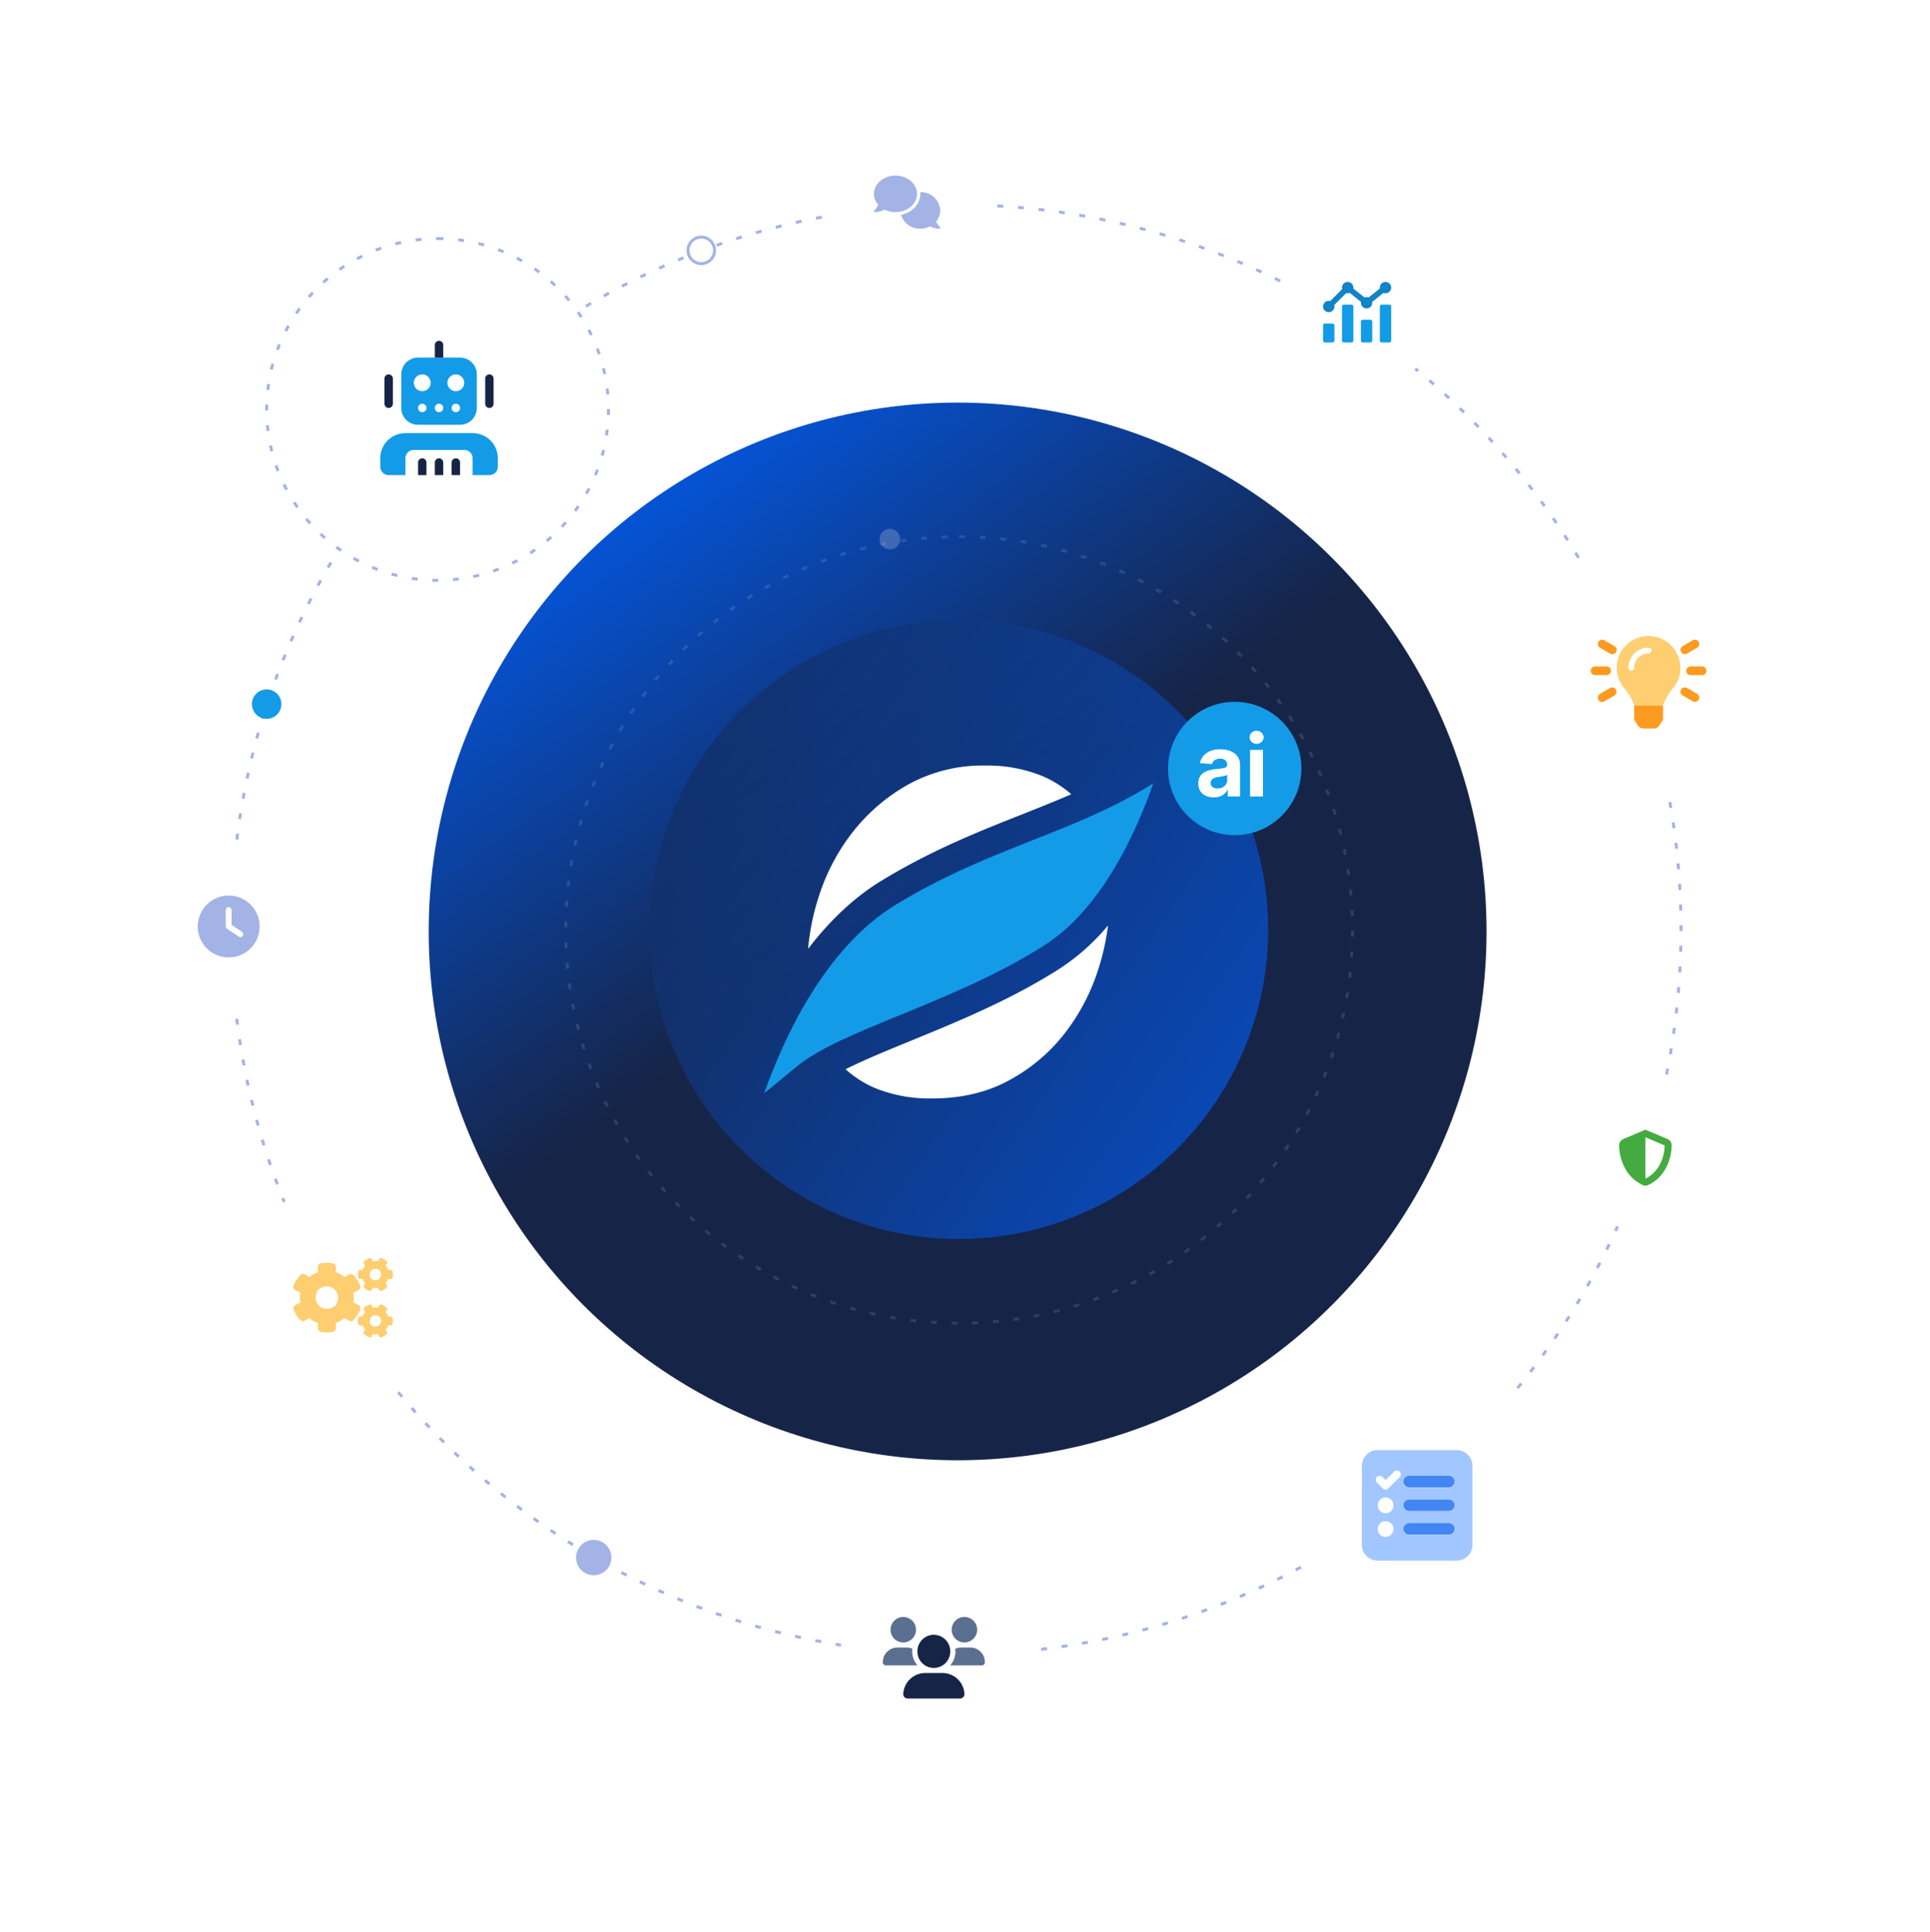 <svg xmlns="http://www.w3.org/2000/svg" xmlns:xlink="http://www.w3.org/1999/xlink" width="654.998" height="655.792" viewBox="0 0 654.998 655.792"><defs><linearGradient id="linear-gradient" x1="0.388" y1="0.52" x2="0.047" y2="0.043" gradientUnits="objectBoundingBox"><stop offset="0" stop-color="#162447"></stop><stop offset="1" stop-color="#0061ff"></stop></linearGradient><linearGradient id="linear-gradient-2" x1="0.062" y1="-0.057" x2="1.127" y2="0.668" xlink:href="#linear-gradient"></linearGradient><filter id="Path_23693" x="229.998" y="0" width="157" height="156.996" filterUnits="userSpaceOnUse"><feGaussianBlur stdDeviation="17.5"></feGaussianBlur></filter><filter id="Path_23693-2" x="0" y="247.019" width="156.997" height="156.958" filterUnits="userSpaceOnUse"><feGaussianBlur stdDeviation="17.5"></feGaussianBlur></filter><filter id="Path_23693-3" x="481.632" y="325.407" width="155.731" height="155.693" filterUnits="userSpaceOnUse"><feGaussianBlur stdDeviation="17.5"></feGaussianBlur></filter><filter id="Ellipse_9428" x="52.894" y="52.374" width="192.207" height="192.207" filterUnits="userSpaceOnUse"><feGaussianBlur stdDeviation="17.5"></feGaussianBlur></filter><filter id="Path_23693-4" x="463.998" y="143.999" width="191" height="191" filterUnits="userSpaceOnUse"><feGaussianBlur stdDeviation="17.5"></feGaussianBlur></filter><filter id="Path_23693-5" x="25.998" y="360.1" width="179.685" height="179.629" filterUnits="userSpaceOnUse"><feGaussianBlur stdDeviation="17.5"></feGaussianBlur></filter><filter id="Path_23693-6" x="380.213" y="35.477" width="160.483" height="160.522" filterUnits="userSpaceOnUse"><feGaussianBlur stdDeviation="17.5"></feGaussianBlur></filter><filter id="Path_23693-7" x="232.781" y="487.206" width="168.586" height="168.586" filterUnits="userSpaceOnUse"><feGaussianBlur stdDeviation="17.5"></feGaussianBlur></filter><filter id="Path_23693-8" x="384.536" y="421.211" width="196.924" height="196.924" filterUnits="userSpaceOnUse"><feGaussianBlur stdDeviation="17.5"></feGaussianBlur></filter></defs><g id="pronto-ai-policy" transform="translate(-29.502 -2721.501)"><rect id="image-area" width="580" height="580" transform="translate(67 2753.16)" fill="rgba(255,255,255,0)"></rect><g id="bg" transform="translate(59 59)"><path id="Ellipse_9451" data-name="Ellipse 9451" d="M246-.5c.666,0,1.342,0,2.008.008l-.008,1C247.337.5,246.664.5,246,.5Zm-3.856.03.015,1c-.661.01-1.332.023-1.992.038l-.023-1C240.807-.447,241.48-.46,242.144-.47ZM253.015-.4c.666.019,1.34.04,2.005.064l-.036,1c-.662-.024-1.334-.045-2-.064Zm-17.881.137.043,1c-.661.029-1.332.06-1.992.094l-.051-1C233.8-.2,234.471-.236,235.135-.265Zm24.89.157c.664.037,1.337.078,2,.12l-.064,1c-.661-.042-1.331-.083-1.993-.12Zm-31.89.245.071,1c-.661.047-1.331.1-1.992.151l-.079-1C226.8.236,227.47.185,228.134.138Zm38.888.246c.662.056,1.334.115,2,.177l-.092,1c-.659-.061-1.328-.12-1.987-.176ZM221.146.737l.1,1c-.66.066-1.329.136-1.988.207L219.15.945C219.812.874,220.483.8,221.146.737ZM274,1.073c.66.075,1.329.153,1.988.233l-.12.993c-.657-.08-1.323-.158-1.98-.232Zm-59.826.462.128.992c-.657.085-1.323.173-1.979.263l-.136-.991C212.847,1.709,213.516,1.621,214.176,1.535Zm66.782.424c.658.093,1.325.191,1.982.29l-.149.989c-.654-.1-1.318-.2-1.974-.288Zm-73.726.571.156.988c-.654.1-1.317.211-1.97.319l-.164-.986C205.91,2.743,206.575,2.635,207.232,2.531Zm80.655.513c.656.112,1.32.229,1.975.346l-.177.984c-.652-.117-1.314-.233-1.967-.345Zm-87.566.68.184.983c-.65.122-1.309.248-1.959.375l-.192-.981C199.005,3.974,199.667,3.847,200.32,3.724Zm94.462.6c.652.131,1.314.266,1.965.4l-.2.979c-.649-.136-1.307-.271-1.957-.4Zm-101.337.788.212.977c-.647.14-1.3.285-1.947.431l-.22-.975C192.138,5.4,192.8,5.256,193.446,5.115Zm108.194.691c.648.15,1.3.3,1.951.459l-.233.973c-.644-.154-1.3-.308-1.943-.457Zm-115.026.9.24.971c-.643.159-1.295.323-1.937.487l-.248-.969C185.315,7.025,185.969,6.861,186.615,6.7Zm121.837.78c.643.168,1.295.341,1.936.514l-.261.965c-.639-.172-1.288-.345-1.928-.512Zm-128.622,1,.268.964c-.638.178-1.285.36-1.922.543l-.276-.961C178.54,8.844,179.189,8.661,179.83,8.482Zm135.382.867c.638.186,1.284.378,1.92.569l-.288.958c-.634-.191-1.277-.381-1.912-.567ZM173.1,10.458l.3.955c-.633.2-1.273.4-1.9.6l-.3-.953C171.82,10.856,172.464,10.654,173.1,10.458Zm148.817.953c.633.2,1.273.415,1.9.624l-.315.949c-.628-.209-1.267-.418-1.9-.622ZM166.428,12.626l.323.946c-.627.214-1.261.433-1.886.651l-.33-.944C165.162,13.06,165.8,12.84,166.428,12.626Zm162.129,1.039c.627.223,1.262.451,1.887.679l-.343.94c-.623-.227-1.255-.455-1.879-.677ZM159.822,14.984l.35.937c-.62.231-1.248.469-1.866.705l-.357-.934C158.569,15.454,159.2,15.216,159.822,14.984Zm175.311,1.125c.62.241,1.248.487,1.866.733l-.369.929c-.616-.245-1.241-.49-1.858-.73ZM153.287,17.53l.376.926c-.614.249-1.235.5-1.847.759l-.384-.923C152.047,18.036,152.671,17.78,153.287,17.53Zm188.348,1.209c.613.258,1.233.522,1.843.786l-.4.918c-.608-.262-1.226-.525-1.836-.782ZM146.827,20.262l.4.915c-.606.267-1.22.54-1.824.812l-.41-.912C145.6,20.8,146.219,20.53,146.827,20.262ZM348.06,21.555c.6.275,1.217.557,1.819.838l-.422.907c-.6-.279-1.21-.56-1.812-.834ZM140.448,23.179l.429.9c-.6.284-1.2.574-1.8.863l-.436-.9C139.239,23.755,139.847,23.464,140.448,23.179ZM354.4,24.553c.6.293,1.2.592,1.8.89l-.448.894c-.592-.3-1.194-.595-1.789-.886ZM134.154,26.276l.454.891c-.59.3-1.186.608-1.774.914l-.462-.887C132.963,26.887,133.562,26.578,134.154,26.276Zm226.5,1.455c.589.31,1.184.626,1.77.941l-.473.881c-.584-.313-1.177-.629-1.763-.937Zm-232.7,1.821.48.878c-.581.317-1.169.642-1.747.964l-.487-.874C126.779,30.2,127.369,29.87,127.952,29.552Zm238.861,1.534c.579.326,1.166.66,1.742.991l-.5.867c-.574-.33-1.158-.662-1.735-.987ZM121.846,33l.5.863c-.572.334-1.151.675-1.72,1.014l-.511-.859C120.691,33.681,121.272,33.338,121.846,33Zm251.028,1.613c.57.343,1.146.693,1.713,1.04l-.522.853c-.565-.346-1.139-.694-1.706-1.036ZM115.841,36.626l.529.849c-.562.35-1.131.708-1.69,1.062l-.536-.844C114.705,37.337,115.276,36.978,115.841,36.626Zm262.992,1.69c.56.359,1.126.725,1.682,1.088l-.546.837c-.555-.362-1.118-.726-1.676-1.084Zm-268.892,2.1.553.833c-.552.366-1.11.739-1.659,1.11l-.559-.829C108.826,41.162,109.386,40.787,109.941,40.42Zm274.743,1.764c.549.375,1.105.757,1.652,1.136l-.57.822c-.544-.378-1.1-.758-1.645-1.131ZM104.151,44.379l.576.817c-.541.381-1.088.77-1.626,1.156l-.583-.813C103.058,45.152,103.607,44.762,104.151,44.379Zm286.272,1.838c.539.39,1.083.788,1.619,1.182l-.593.805c-.533-.393-1.076-.789-1.612-1.177ZM98.476,48.5l.6.8c-.53.4-1.066.8-1.593,1.2l-.605-.8C97.405,49.3,97.943,48.9,98.476,48.5Zm297.569,1.911c.527.405,1.06.818,1.584,1.227l-.616.788c-.522-.408-1.053-.819-1.578-1.222ZM92.92,52.781l.622.783c-.519.412-1.043.831-1.559,1.247l-.628-.778C91.872,53.616,92.4,53.194,92.92,52.781Zm308.626,1.981c.516.42,1.037.848,1.549,1.272l-.638.77c-.51-.422-1.029-.848-1.542-1.266ZM87.487,57.218l.643.766c-.507.426-1.019.86-1.523,1.29l-.65-.76C86.464,58.082,86.978,57.646,87.487,57.218Zm319.434,2.05c.5.434,1.012.877,1.512,1.315l-.659.752c-.5-.437-1-.877-1.506-1.31ZM82.182,61.807l.665.747c-.495.44-.994.889-1.486,1.333l-.671-.742C81.184,62.7,81.685,62.249,82.182,61.807Zm329.985,2.117c.491.448.987.905,1.474,1.357l-.68.733c-.485-.451-.979-.905-1.469-1.352ZM77.009,66.543l.686.728c-.482.454-.969.917-1.447,1.374l-.692-.722C76.036,67.464,76.525,67,77.009,66.543Zm340.27,2.183c.478.462.961.933,1.435,1.4l-.7.713c-.472-.464-.953-.933-1.43-1.393Zm-345.307,2.7.706.708c-.469.468-.943.944-1.408,1.415l-.712-.7C71.026,72.372,71.5,71.894,71.972,71.424Zm350.281,2.247c.465.475.934.959,1.4,1.438l-.721.693c-.459-.477-.927-.959-1.39-1.433ZM67.075,76.446l.726.688c-.456.481-.916.97-1.367,1.454l-.731-.682C66.156,77.42,66.618,76.929,67.075,76.446Zm360.01,2.309c.451.488.907.986,1.354,1.477l-.74.673c-.446-.49-.9-.985-1.349-1.471ZM62.323,81.6l.745.667c-.442.493-.888,1-1.326,1.492l-.75-.661C61.431,82.6,61.879,82.1,62.323,81.6Zm369.45,2.369c.437.5.879,1.011,1.312,1.515l-.759.651c-.431-.5-.871-1.01-1.306-1.509ZM57.717,86.895l.763.646c-.428.506-.859,1.02-1.283,1.529l-.769-.64C56.854,87.919,57.288,87.4,57.717,86.895ZM436.31,89.322c.423.513.85,1.035,1.268,1.552l-.777.63c-.417-.514-.842-1.034-1.263-1.545ZM53.264,92.313l.781.624c-.413.517-.83,1.044-1.239,1.565l-.786-.618C52.43,93.362,52.849,92.833,53.264,92.313ZM440.694,94.8c.408.525.82,1.059,1.224,1.587l-.794.608c-.4-.526-.812-1.058-1.219-1.581ZM48.965,97.856l.8.6c-.4.529-.8,1.067-1.194,1.6l-.8-.6C48.162,98.927,48.565,98.387,48.965,97.856Zm395.955,2.538c.393.536.79,1.082,1.179,1.621l-.811.585c-.387-.537-.782-1.081-1.174-1.615ZM44.826,103.518l.816.579c-.383.54-.77,1.089-1.148,1.632l-.82-.572C44.053,104.612,44.441,104.06,44.826,103.518Zm404.162,2.591c.378.547.759,1.1,1.132,1.654l-.827.561c-.372-.548-.751-1.1-1.127-1.647ZM40.849,109.3l.832.555c-.368.551-.739,1.111-1.1,1.665l-.836-.548C40.107,110.411,40.48,109.849,40.849,109.3Zm412.042,2.642c.362.558.727,1.124,1.084,1.685l-.843.538c-.356-.558-.719-1.123-1.08-1.678ZM37.037,115.184l.847.531c-.352.561-.707,1.132-1.054,1.7l-.851-.525C36.328,116.32,36.684,115.747,37.037,115.184Zm419.589,2.69c.346.568.695,1.145,1.036,1.715l-.858.514c-.34-.568-.687-1.143-1.032-1.708Zm-423.232,3.3.862.507c-.336.571-.674,1.151-1,1.724l-.866-.5C32.718,122.333,33.057,121.751,33.394,121.178Zm426.8,2.735c.33.577.662,1.164.987,1.744l-.872.489c-.324-.578-.655-1.162-.983-1.737Zm-430.267,3.36.876.482c-.319.58-.641,1.169-.955,1.752l-.88-.475C29.281,128.448,29.6,127.856,29.924,127.273Zm433.659,2.78c.313.587.629,1.183.937,1.772l-.886.464c-.307-.587-.621-1.181-.933-1.765ZM26.629,133.465l.889.457c-.3.589-.607,1.188-.905,1.779l-.893-.45C26.019,134.657,26.325,134.056,26.629,133.465Zm440.17,2.823c.3.6.594,1.2.886,1.8l-.9.438c-.29-.6-.587-1.2-.882-1.79ZM23.512,139.748l.9.432c-.286.6-.573,1.2-.854,1.8l-.906-.424C22.936,140.958,23.225,140.348,23.512,139.748Zm446.323,2.862c.279.6.56,1.216.834,1.822l-.911.413c-.273-.6-.552-1.213-.83-1.814ZM20.575,146.118l.914.406c-.269.605-.539,1.221-.8,1.828l-.917-.4C20.035,147.344,20.306,146.726,20.575,146.118Zm452.113,2.9c.262.611.525,1.232.782,1.845l-.922.386c-.256-.611-.518-1.229-.778-1.838ZM17.822,152.57l.925.379c-.251.612-.5,1.234-.749,1.849l-.928-.372C17.317,153.81,17.57,153.185,17.822,152.57ZM475.358,155.5c.244.619.49,1.247.729,1.868l-.933.36c-.238-.618-.482-1.244-.726-1.86ZM15.255,159.1l.936.353c-.233.619-.468,1.249-.7,1.87l-.939-.345C14.786,160.351,15.021,159.719,15.255,159.1Zm462.585,2.966c.227.625.454,1.261.675,1.888l-.943.333c-.221-.625-.447-1.257-.672-1.88ZM12.877,165.7l.946.326c-.216.626-.432,1.262-.642,1.89l-.948-.318C12.443,166.962,12.66,166.324,12.877,165.7Zm467.257,3c.208.631.417,1.272.62,1.9l-.952.306c-.2-.63-.41-1.269-.617-1.9ZM10.688,172.359l.954.3c-.2.632-.4,1.275-.588,1.909l-.957-.29C10.291,173.639,10.49,172.994,10.688,172.359Zm471.548,3.026c.19.637.38,1.283.565,1.921l-.96.278c-.184-.636-.373-1.28-.563-1.914Zm-473.545,3.7.963.271c-.179.638-.359,1.285-.533,1.924l-.965-.263C8.331,180.374,8.511,179.724,8.691,179.083Zm475.454,3.05c.172.642.343,1.294.51,1.938l-.968.251c-.166-.641-.337-1.29-.508-1.93ZM6.888,185.863l.97.243c-.161.642-.321,1.293-.477,1.937l-.972-.235C6.565,187.162,6.726,186.508,6.888,185.863Zm478.973,3.071c.153.647.306,1.3.454,1.953l-.975.223c-.148-.646-.3-1.3-.453-1.945ZM5.28,192.69l.977.215c-.142.646-.284,1.3-.422,1.949l-.978-.207C4.995,194,5.137,193.339,5.28,192.69Zm482.1,3.091c.135.652.269,1.314.4,1.966l-.981.195c-.129-.65-.263-1.309-.4-1.958ZM3.868,199.559l.982.187c-.124.65-.247,1.311-.366,1.962l-.984-.179C3.62,200.875,3.744,200.212,3.868,199.559ZM488.7,202.671c.116.655.231,1.319.342,1.975l-.986.167c-.11-.653-.225-1.315-.34-1.967Zm-486.051,3.8.987.159c-.105.654-.21,1.318-.31,1.973l-.988-.151C2.443,207.79,2.547,207.124,2.653,206.467ZM489.83,209.6c.1.657.193,1.323.285,1.981l-.99.138c-.091-.655-.187-1.319-.284-1.973ZM1.636,213.407l.991.131c-.087.657-.172,1.324-.254,1.982l-.992-.123C1.463,214.737,1.549,214.067,1.636,213.407Zm489.123,3.139c.079.66.156,1.329.229,1.989l-.994.11c-.073-.658-.15-1.324-.228-1.981ZM.816,220.374l.995.1c-.068.659-.134,1.327-.2,1.987l-1-.095C.681,221.706.748,221.035.816,220.374Zm490.673,3.147c.06.662.118,1.334.172,2l-1,.082c-.054-.66-.112-1.329-.172-1.988ZM.194,227.362l1,.074c-.049.659-.1,1.328-.141,1.988l-1-.066C.1,228.7.145,228.024.194,227.362Zm491.827,3.152c.041.664.08,1.338.116,2l-1,.054c-.036-.662-.075-1.333-.116-1.994ZM-.23,234.362l1,.046c-.031.661-.059,1.331-.085,1.992l-1-.038C-.289,235.7-.261,235.025-.23,234.362Zm492.587,3.158c.022.665.043,1.34.06,2.006l-1,.026c-.017-.663-.037-1.335-.059-2ZM-.457,241.371l1,.018c-.012.662-.022,1.333-.029,1.995l-1-.01C-.479,242.709-.47,242.035-.457,241.371ZM492.5,244.533c0,.487,0,.98,0,1.467q0,.271,0,.542l-1,0q0-.27,0-.539c0-.485,0-.977,0-1.461ZM.511,248.382c.006.662.015,1.333.027,2l-1,.017c-.012-.664-.021-1.338-.027-2Zm490.928,3.147,1,.022c-.015.665-.032,1.34-.052,2l-1-.03C491.407,252.864,491.424,252.192,491.439,251.529ZM.675,255.366c.025.661.053,1.332.083,1.992l-1,.045c-.03-.663-.058-1.336-.083-2Zm490.511,3.143,1,.05c-.033.665-.07,1.339-.109,2l-1-.058C491.117,259.844,491.154,259.172,491.187,258.51ZM1.035,262.342c.043.66.09,1.329.139,1.988l-1,.074c-.049-.662-.1-1.333-.139-2Zm489.7,3.141,1,.078c-.052.663-.108,1.336-.165,2l-1-.086C490.631,266.813,490.686,266.143,490.738,265.483ZM1.592,269.3c.062.659.128,1.328.2,1.986l-.995.1c-.068-.661-.134-1.332-.2-1.994Zm488.5,3.135.994.106c-.071.661-.145,1.331-.221,1.992l-.993-.115C489.948,273.765,490.022,273.1,490.093,272.44ZM2.345,276.248c.081.658.166,1.325.252,1.983l-.991.13c-.087-.66-.172-1.33-.253-1.991Zm486.906,3.127.991.135c-.089.658-.183,1.326-.278,1.983l-.99-.143C489.068,280.695,489.161,280.03,489.251,279.374ZM3.3,283.17c.1.655.2,1.319.308,1.974l-.987.158c-.105-.657-.209-1.324-.309-1.982Zm484.916,3.112.987.163c-.108.655-.221,1.319-.334,1.974l-.985-.171C487.992,287.6,488.1,286.934,488.211,286.282ZM4.443,290.061c.118.652.241,1.312.364,1.963l-.983.186c-.124-.653-.247-1.316-.365-1.971Zm482.533,3.095.982.191c-.127.653-.258,1.314-.391,1.966l-.98-.2C486.718,294.465,486.849,293.806,486.976,293.156ZM5.787,296.917c.137.648.278,1.3.42,1.95l-.977.214c-.142-.649-.284-1.308-.421-1.958Zm479.757,3.075.976.219c-.146.649-.3,1.307-.447,1.956l-.974-.227C485.249,301.294,485.4,300.639,485.544,299.992ZM7.326,303.73c.155.643.315,1.295.475,1.936l-.97.242c-.161-.644-.321-1.3-.477-1.945Zm476.59,3.057.969.247c-.164.645-.333,1.3-.5,1.941l-.967-.255C483.584,308.079,483.753,307.429,483.916,306.787ZM9.06,310.5c.174.639.352,1.287.531,1.924l-.963.27c-.18-.64-.359-1.29-.533-1.932ZM482.1,313.531l.962.275c-.183.639-.37,1.287-.558,1.924l-.959-.282C481.726,314.813,481.913,314.168,482.1,313.531ZM10.987,317.21c.192.634.389,1.277.586,1.909l-.955.3c-.2-.635-.4-1.28-.589-1.917Zm469.095,3.01.953.3c-.2.633-.407,1.275-.613,1.907l-.951-.31C479.676,321.49,479.881,320.851,480.081,320.22ZM13.106,323.867c.21.628.425,1.264.641,1.891l-.946.325c-.216-.629-.432-1.268-.643-1.9Zm464.771,2.981.944.329c-.219.628-.443,1.263-.667,1.889l-.941-.337C477.435,328.106,477.659,327.473,477.877,326.848ZM15.415,330.461c.228.622.461,1.251.694,1.871l-.936.352c-.234-.622-.468-1.254-.7-1.878Zm460.068,2.949.934.356c-.237.622-.48,1.251-.722,1.871l-.931-.364C475.005,334.656,475.247,334.029,475.483,333.41ZM17.912,336.985c.245.615.5,1.237.747,1.849l-.926.378c-.251-.615-.5-1.24-.75-1.857ZM472.9,339.9l.924.383c-.255.614-.515,1.236-.775,1.849l-.921-.39C472.388,341.133,472.648,340.513,472.9,339.9ZM20.594,343.434c.263.608.532,1.223.8,1.829l-.914.4c-.269-.608-.539-1.226-.8-1.836Zm449.541,2.883.913.409c-.272.607-.55,1.221-.827,1.825l-.909-.417C469.588,347.532,469.865,346.921,470.136,346.317ZM23.461,349.8c.28.6.567,1.208.853,1.806l-.9.431c-.287-.6-.575-1.21-.856-1.813Zm443.727,2.846.9.435c-.289.6-.585,1.2-.879,1.8l-.9-.442C466.605,353.849,466.9,353.245,467.187,352.65ZM26.508,356.09c.3.592.6,1.191.9,1.78l-.89.456c-.3-.592-.609-1.193-.907-1.787Zm437.551,2.8.888.46c-.306.59-.619,1.187-.93,1.775l-.884-.468C463.443,360.078,463.755,359.483,464.06,358.9ZM29.734,362.287c.314.583.635,1.173.954,1.753l-.876.482c-.32-.583-.642-1.175-.958-1.76Zm431.021,2.762.874.486c-.323.581-.653,1.17-.981,1.749l-.87-.493C460.1,366.214,460.433,365.628,460.755,365.049Zm-427.62,3.339c.331.574.668,1.154,1,1.725l-.862.506c-.337-.573-.675-1.156-1.007-1.732Zm424.141,2.719.86.51c-.339.572-.686,1.15-1.03,1.719l-.856-.517C456.592,372.253,456.937,371.677,457.275,371.107ZM36.708,374.391c.347.564.7,1.135,1.052,1.7l-.848.531c-.353-.564-.708-1.137-1.057-1.7Zm416.917,2.673.845.535c-.355.562-.718,1.13-1.078,1.689l-.841-.541C452.91,378.189,453.271,377.623,453.625,377.064ZM40.451,380.289c.363.554.733,1.115,1.1,1.666l-.832.555c-.369-.553-.74-1.116-1.1-1.673Zm409.357,2.624.83.558c-.371.551-.75,1.109-1.125,1.658l-.825-.565C449.06,384.018,449.438,383.463,449.807,382.913ZM44.36,386.079c.378.544.764,1.093,1.147,1.634l-.816.578c-.384-.543-.772-1.095-1.151-1.64Zm401.465,2.573.813.582c-.387.541-.781,1.088-1.172,1.625l-.809-.588C445.047,389.736,445.44,389.191,445.825,388.652Zm-397.394,3.1c.393.533.795,1.071,1.193,1.6l-.8.6c-.4-.531-.8-1.072-1.2-1.607Zm393.25,2.521.8.6c-.4.53-.812,1.065-1.218,1.592l-.792-.611C440.872,395.337,441.281,394.8,441.681,394.276ZM52.662,397.314c.408.521.825,1.048,1.238,1.566l-.782.623c-.414-.52-.832-1.049-1.242-1.572Zm384.717,2.467.779.627c-.417.518-.842,1.042-1.263,1.556l-.774-.633C436.541,400.818,436.964,400.3,437.379,399.781Zm-380.331,2.97c.423.51.854,1.024,1.282,1.531l-.764.645c-.429-.508-.862-1.025-1.287-1.537Zm375.875,2.41.761.649c-.431.506-.871,1.017-1.306,1.52l-.756-.655C432.056,406.174,432.494,405.665,432.924,405.161Zm-371.336,2.9c.437.5.883,1,1.324,1.493l-.745.666c-.443-.5-.891-1-1.33-1.5Zm366.73,2.352.742.67c-.445.494-.9.992-1.349,1.482l-.737-.676C427.422,411.4,427.874,410.9,428.317,410.413ZM66.275,413.241c.451.485.911.974,1.366,1.455l-.726.687c-.457-.483-.918-.975-1.371-1.461Zm357.29,2.292.723.691c-.459.481-.927.967-1.39,1.444l-.718-.7C422.641,416.5,423.107,416.011,423.565,415.532ZM71.106,418.286c.465.472.938.948,1.406,1.416l-.707.708c-.47-.47-.946-.948-1.412-1.422Zm347.563,2.23.7.711c-.473.468-.954.94-1.43,1.4l-.7-.716C417.719,421.452,418.2,420.981,418.669,420.516Zm-342.59,2.677c.478.458.964.921,1.446,1.376l-.686.727c-.483-.456-.972-.921-1.452-1.381Zm337.555,2.166.683.73c-.486.454-.98.913-1.469,1.363l-.677-.736C412.658,426.267,413.151,425.811,413.634,425.358Zm-332.446,2.6c.491.445.99.894,1.484,1.334l-.665.746c-.5-.443-1-.893-1.49-1.34Zm327.276,2.1.662.749c-.5.44-1.006.885-1.507,1.321l-.656-.755C407.463,430.938,407.968,430.5,408.465,430.057ZM86.43,432.574c.5.431,1.015.865,1.522,1.292l-.644.765c-.509-.428-1.023-.865-1.528-1.3Zm316.734,2.033.641.768c-.511.426-1.03.856-1.544,1.277l-.634-.773C402.138,435.46,402.656,435.031,403.164,434.607ZM91.8,437.042c.515.416,1.039.836,1.558,1.248l-.622.783c-.521-.414-1.047-.836-1.564-1.254Zm305.936,1.964.619.786c-.522.411-1.054.826-1.579,1.233l-.612-.791C396.687,439.829,397.217,439.415,397.737,439.006ZM97.3,441.355c.527.4,1.062.806,1.592,1.2l-.6.8c-.532-.4-1.07-.805-1.6-1.209Zm294.892,1.893.6.8c-.534.4-1.077.8-1.614,1.188l-.59-.808C391.115,444.042,391.656,443.643,392.188,443.249Zm-289.277,2.263c.538.386,1.085.776,1.625,1.158l-.577.817c-.543-.383-1.092-.775-1.632-1.163Zm283.61,1.821.573.82c-.545.381-1.1.765-1.647,1.142l-.566-.824C385.425,448.095,385.977,447.712,386.52,447.333Zm-277.879,2.174c.549.371,1.106.745,1.658,1.111l-.553.833c-.554-.368-1.114-.743-1.664-1.116Zm272.1,1.748.55.836c-.556.365-1.12.734-1.679,1.095l-.543-.84C379.623,451.985,380.186,451.618,380.739,451.254Zm-266.257,2.083c.559.355,1.127.713,1.689,1.064l-.53.848c-.564-.352-1.135-.712-1.7-1.068Zm260.366,1.673.526.851c-.566.349-1.14.7-1.709,1.046l-.519-.855C373.712,455.708,374.285,455.358,374.848,455.01ZM120.43,457c.569.339,1.147.681,1.719,1.016l-.505.863c-.574-.336-1.155-.679-1.726-1.02Zm248.424,1.6.5.865c-.575.333-1.16.669-1.738,1l-.494-.869C367.7,459.262,368.281,458.928,368.854,458.6Zm-242.373,1.9c.578.323,1.166.648,1.746.966l-.48.877c-.583-.319-1.173-.646-1.753-.97Zm236.279,1.518.476.879c-.585.317-1.179.636-1.766.948l-.469-.883C361.586,462.643,362.178,462.326,362.76,462.011Zm-230.132,1.8c.587.306,1.183.614,1.773.915l-.455.89c-.592-.3-1.191-.612-1.78-.919Zm223.943,1.438.451.892c-.594.3-1.2.6-1.793.9l-.444-.9C355.379,465.849,355.979,465.549,356.571,465.25Zm-217.7,1.7c.6.289,1.2.58,1.8.865l-.43.9c-.6-.286-1.208-.578-1.806-.868Zm211.425,1.358.425.905c-.6.283-1.213.567-1.817.845l-.418-.909C349.083,468.876,349.692,468.593,350.291,468.311Zm-205.1,1.6c.6.272,1.217.546,1.823.813l-.4.915c-.609-.268-1.225-.543-1.831-.817Zm198.734,1.277.4.917c-.609.265-1.228.532-1.84.792l-.392-.92C342.7,471.721,343.32,471.456,343.927,471.192ZM151.6,472.7c.612.255,1.233.511,1.846.761l-.377.926c-.616-.251-1.24-.508-1.854-.764Zm185.882,1.193.373.928c-.617.248-1.243.5-1.862.74l-.365-.931C336.245,474.383,336.869,474.135,337.484,473.888Zm-179.4,1.4c.618.237,1.246.475,1.866.707l-.35.937c-.622-.233-1.253-.472-1.873-.71ZM330.966,476.4l.346.938c-.624.23-1.258.461-1.884.686l-.338-.941C329.713,476.859,330.344,476.629,330.966,476.4Zm-166.321,1.3c.625.219,1.259.439,1.885.653l-.324.946c-.629-.215-1.266-.436-1.893-.656Zm159.733,1.024.319.948c-.631.212-1.271.425-1.9.632l-.311-.95C323.112,479.146,323.75,478.935,324.378,478.723Zm-153.11,1.2c.631.2,1.271.4,1.9.6l-.3.955c-.635-.2-1.278-.4-1.912-.6Zm146.458.939.292.957c-.636.194-1.282.388-1.919.577l-.284-.959C316.449,481.243,317.092,481.05,317.725,480.857Zm-139.774,1.09c.637.183,1.283.367,1.921.545l-.269.963c-.641-.179-1.29-.363-1.929-.547Zm133.063.852.264.964c-.641.176-1.291.351-1.933.521l-.256-.967C309.729,483.148,310.376,482.974,311.014,482.8Zm-126.323.984c.642.165,1.294.33,1.937.489l-.241.971c-.646-.16-1.3-.326-1.945-.491Zm119.561.765.237.972c-.646.157-1.3.314-1.949.466l-.228-.974C302.957,484.86,303.609,484.7,304.253,484.547Zm-112.77.878c.646.146,1.3.292,1.948.433l-.213.977c-.65-.142-1.307-.288-1.956-.435Zm105.961.676.209.978c-.65.139-1.311.277-1.962.41l-.2-.98C296.138,486.377,296.8,486.24,297.443,486.1Zm-99.126.771c.649.128,1.308.255,1.958.377l-.185.983c-.653-.123-1.314-.25-1.966-.379Zm92.274.588.18.984c-.655.12-1.319.239-1.975.354l-.172-.985C289.277,487.7,289.939,487.58,290.591,487.46Zm-85.4.663c.653.109,1.315.217,1.969.321l-.157.988c-.656-.1-1.322-.213-1.977-.323Zm78.514.5.152.988c-.657.1-1.325.2-1.983.3l-.144-.99C282.383,488.824,283.047,488.724,283.7,488.623Zm-71.609.555c.656.091,1.322.18,1.979.265l-.129.992c-.66-.086-1.328-.175-1.987-.266Zm64.689.411.124.992c-.659.082-1.328.163-1.988.241l-.116-.993C275.46,489.752,276.126,489.671,276.782,489.589Zm-57.757.446c.659.072,1.327.142,1.987.209l-.1.995c-.662-.067-1.334-.138-2-.21Zm50.814.322.1,1c-.661.064-1.332.126-1.993.184l-.088-1C268.513,490.483,269.181,490.421,269.839,490.357Zm-43.859.338c.661.053,1.331.1,1.992.153l-.072,1c-.664-.048-1.337-.1-2-.153Zm36.9.233.068,1c-.663.045-1.335.088-2,.128l-.06-1C261.548,491.017,262.218,490.974,262.878,490.929Zm-29.926.23c.661.035,1.331.067,1.993.1l-.044,1c-.664-.029-1.337-.062-2-.1Zm22.952.145.04,1c-.664.026-1.338.05-2,.071l-.032-1C254.571,491.354,255.242,491.33,255.9,491.3Zm-15.969.123c.661.016,1.331.03,1.992.04l-.016,1c-.664-.011-1.337-.024-2-.04Zm8.986.056.012,1c-.665.008-1.34.013-2.006.015l0-1C247.585,491.5,248.258,491.491,248.92,491.483Z" transform="translate(49 2732)" fill="#a3b3e5"></path><circle id="Ellipse_9453" data-name="Ellipse 9453" cx="179.5" cy="179.5" r="179.5" transform="translate(116 2799.16)" fill="url(#linear-gradient)"></circle><path id="Ellipse_9454" data-name="Ellipse 9454" d="M133.5-.5c.667,0,1.343,0,2.01.015l-.015,1C134.833.5,134.162.5,133.5.5Zm-3.918.056.029,1c-.661.019-1.331.043-1.992.072l-.043-1C128.241-.4,128.916-.425,129.582-.444Zm10.942.125c.666.034,1.34.074,2,.118l-.066,1c-.66-.044-1.329-.083-1.99-.118ZM122.567-.06l.08,1c-.659.053-1.326.112-1.984.175l-.1-1C121.23.053,121.9-.007,122.567-.06Zm24.962.286c.663.069,1.334.144,1.995.223l-.118.993c-.656-.078-1.322-.153-1.98-.221ZM115.581.688l.132.991c-.655.088-1.318.181-1.971.279l-.147-.989C114.253.87,114.921.776,115.581.688Zm38.914.448c.658.1,1.324.213,1.979.327l-.17.985c-.651-.112-1.312-.222-1.964-.324ZM108.644,1.8l.184.983c-.65.122-1.307.25-1.955.382l-.2-.98C107.327,2.053,107.99,1.924,108.644,1.8Zm52.76.609c.651.138,1.311.283,1.96.431l-.222.975c-.644-.147-1.3-.29-1.945-.427Zm-59.628.868.236.972c-.643.156-1.293.319-1.933.485l-.251-.968C100.473,3.6,101.129,3.435,101.776,3.278Zm66.46.769c.643.172,1.295.352,1.935.534l-.273.962c-.636-.181-1.282-.359-1.921-.53ZM95,5.115l.287.958c-.634.19-1.274.387-1.905.586l-.3-.954C93.711,5.5,94.357,5.306,95,5.115Zm79.977.927c.634.206,1.275.42,1.905.635l-.324.946c-.626-.214-1.262-.426-1.891-.631ZM88.32,7.307l.337.941c-.622.223-1.252.454-1.871.686L86.435,8C87.059,7.765,87.693,7.532,88.32,7.307ZM181.594,8.39c.622.239,1.25.486,1.868.735l-.373.928c-.613-.247-1.237-.492-1.854-.729ZM81.77,9.85l.386.922c-.609.255-1.226.519-1.831.783l-.4-.916C80.536,10.373,81.156,10.107,81.77,9.85Zm106.312,1.234c.608.271,1.222.551,1.826.832l-.421.907c-.6-.279-1.209-.556-1.813-.826ZM75.364,12.734l.434.9c-.6.287-1.2.583-1.788.879l-.448-.894C74.158,13.321,74.764,13.023,75.364,12.734ZM194.42,14.117c.593.3,1.192.615,1.78.927l-.469.883c-.584-.31-1.179-.619-1.767-.92Zm-125.3,1.834.481.877c-.58.318-1.165.645-1.74.972l-.494-.869C67.945,16.6,68.535,16.272,69.119,15.951Zm131.47,1.527c.576.334,1.158.677,1.729,1.02l-.514.858c-.567-.34-1.145-.681-1.717-1.012ZM63.051,19.492l.526.85c-.562.348-1.129.705-1.686,1.062l-.539-.842C61.913,20.2,62.485,19.843,63.051,19.492Zm143.522,1.667c.558.364,1.121.737,1.674,1.109l-.559.829c-.549-.369-1.107-.74-1.661-1.1Zm-149.4,2.187.57.821c-.543.377-1.091.763-1.628,1.148l-.582-.813C56.078,24.115,56.629,23.726,57.177,23.346Zm155.18,1.8c.538.392,1.081.794,1.613,1.195l-.6.8c-.528-.4-1.067-.8-1.6-1.186ZM51.512,27.5l.612.791c-.523.4-1.049.819-1.566,1.232l-.624-.781C50.455,28.327,50.986,27.909,51.512,27.5Zm166.411,1.932c.517.42,1.038.85,1.549,1.277l-.642.767c-.507-.424-1.024-.851-1.537-1.268ZM46.072,31.947l.653.758c-.5.432-1.005.873-1.5,1.312l-.664-.748C45.059,32.827,45.568,32.382,46.072,31.947ZM223.259,34c.494.446.992.9,1.48,1.356l-.681.732c-.484-.45-.978-.9-1.469-1.346ZM40.871,36.67l.691.723c-.478.457-.959.924-1.429,1.388l-.7-.712C39.906,37.6,40.39,37.131,40.871,36.67ZM228.35,38.845c.47.471.944.953,1.407,1.431l-.718.7c-.46-.475-.93-.953-1.4-1.421ZM35.924,41.658l.728.686c-.453.481-.909.973-1.355,1.461l-.738-.675C35.008,42.638,35.467,42.143,35.924,41.658Zm197.257,2.287c.445.5.893,1,1.331,1.5l-.754.657c-.435-.5-.879-1-1.321-1.492ZM31.243,46.9l.763.647c-.428.5-.857,1.019-1.277,1.529l-.772-.635C30.379,47.923,30.812,47.4,31.243,46.9Zm206.5,2.394c.419.518.84,1.046,1.251,1.57l-.787.617c-.408-.52-.826-1.045-1.242-1.559Zm-210.9,3.081.8.606c-.4.526-.8,1.062-1.2,1.594l-.8-.594C26.032,53.442,26.437,52.9,26.841,52.372Zm215.173,2.494c.391.539.784,1.089,1.167,1.633l-.818.575c-.38-.541-.77-1.086-1.158-1.621ZM22.731,58.07l.826.564c-.373.546-.746,1.1-1.111,1.654l-.834-.551C21.979,59.181,22.356,58.62,22.731,58.07Zm223.26,2.588c.363.559.726,1.128,1.08,1.692l-.847.532c-.351-.56-.712-1.125-1.072-1.679ZM18.925,63.975l.854.52c-.344.565-.688,1.14-1.023,1.71l-.862-.507C18.232,65.124,18.579,64.544,18.925,63.975Zm230.735,2.675c.333.577.666,1.165.99,1.747l-.874.487c-.322-.578-.652-1.161-.983-1.734ZM15.433,70.071l.881.474c-.313.582-.627,1.175-.931,1.762l-.888-.461C14.8,71.255,15.117,70.658,15.433,70.071Zm237.575,2.754c.3.594.6,1.2.9,1.8l-.9.44c-.291-.594-.59-1.194-.89-1.783ZM12.267,76.343l.9.427c-.282.6-.564,1.206-.837,1.808l-.911-.413C11.7,77.558,11.982,76.945,12.267,76.343Zm243.761,2.826c.27.609.54,1.228.8,1.841l-.92.392c-.259-.608-.527-1.223-.795-1.827ZM9.435,82.773l.925.379c-.25.612-.5,1.234-.741,1.849l-.931-.365C8.931,84.016,9.182,83.389,9.435,82.773Zm249.274,2.89c.238.622.474,1.254.7,1.88l-.939.343c-.227-.621-.461-1.248-.7-1.866ZM6.946,89.343l.944.329c-.218.624-.434,1.259-.642,1.886L6.3,91.243C6.509,90.611,6.727,89.972,6.946,89.343Zm254.1,2.947c.2.634.407,1.278.6,1.915l-.956.293c-.194-.632-.395-1.272-.6-1.9ZM4.808,96.035l.96.279c-.185.635-.367,1.281-.542,1.918l-.964-.265C4.438,97.325,4.622,96.675,4.808,96.035Zm258.217,3c.171.644.339,1.3.5,1.945l-.97.242c-.16-.642-.327-1.291-.5-1.931Zm-260,3.8.974.228c-.151.644-.3,1.3-.44,1.944l-.977-.213C2.725,104.138,2.874,103.479,3.026,102.831Zm261.621,3.035c.137.652.27,1.314.4,1.968l-.982.19c-.126-.649-.259-1.307-.394-1.954ZM1.605,109.711l.984.176c-.117.65-.23,1.311-.337,1.963l-.987-.162C1.374,111.032,1.488,110.367,1.605,109.711Zm264.3,3.066c.1.658.2,1.326.293,1.986l-.99.139c-.092-.655-.189-1.318-.291-1.971ZM.548,116.658l.992.124c-.082.655-.161,1.321-.233,1.978l-.994-.11C.387,117.988.466,117.318.548,116.658ZM266.8,119.746c.068.662.131,1.334.189,2l-1,.087c-.057-.658-.12-1.326-.187-1.983Zm-266.946,3.9,1,.072c-.048.659-.091,1.327-.13,1.987l-1-.058C-.236,124.986-.192,124.313-.143,123.649Zm267.476,3.1c.033.664.061,1.338.085,2l-1,.035c-.023-.66-.051-1.33-.084-1.989Zm-267.8,3.914,1,.021c-.014.661-.023,1.331-.027,1.992l-1-.006C-.493,132.006-.484,131.331-.471,130.666Zm266.97,3.108,1,0c0,.667-.008,1.343-.019,2.009l-1-.017C266.492,135.107,266.5,134.436,266.5,133.774ZM.564,137.663c.02.661.046,1.331.076,1.991l-1,.046c-.03-.665-.056-1.34-.076-2.005Zm265.742,3.082,1,.054c-.036.665-.077,1.34-.122,2l-1-.068C266.23,142.075,266.271,141.406,266.306,140.745ZM.959,144.625c.055.659.115,1.326.179,1.983l-1,.1c-.065-.662-.126-1.334-.18-2ZM265.751,147.7l.994.105c-.07.662-.146,1.333-.227,1.994l-.993-.12C265.606,149.02,265.681,148.354,265.751,147.7ZM1.715,151.557c.089.655.184,1.318.283,1.971l-.989.149c-.1-.658-.2-1.326-.285-1.986Zm263.119,3.052.988.158c-.1.657-.216,1.323-.331,1.979l-.985-.172C264.62,155.923,264.73,155.262,264.834,154.61Zm-262,3.83c.123.65.253,1.307.386,1.955l-.98.2c-.134-.652-.265-1.315-.389-1.969Zm260.721,3.024.978.209c-.139.651-.286,1.311-.435,1.96l-.975-.224C263.272,162.765,263.417,162.11,263.555,161.464ZM4.314,165.253c.157.642.322,1.292.489,1.932l-.968.253c-.168-.645-.334-1.3-.492-1.947Zm257.6,2.988.965.261c-.174.643-.355,1.294-.538,1.935l-.961-.275C261.565,169.526,261.745,168.88,261.917,168.241ZM6.151,171.979c.191.633.39,1.274.59,1.9l-.953.3c-.2-.635-.4-1.28-.595-1.918Zm253.772,2.943.95.311c-.207.633-.423,1.274-.639,1.9l-.946-.326C259.5,176.187,259.717,175.551,259.923,174.922ZM8.341,178.6c.224.622.456,1.251.69,1.869l-.936.353c-.235-.623-.469-1.257-.695-1.883Zm249.237,2.89.933.361c-.24.621-.489,1.249-.739,1.867l-.927-.375C257.093,182.73,257.34,182.106,257.579,181.49ZM10.878,185.1c.257.609.521,1.225.787,1.83l-.916.4c-.268-.61-.535-1.23-.793-1.844Zm244.013,2.829.912.41c-.273.607-.554,1.221-.836,1.825l-.906-.423C254.341,189.136,254.62,188.527,254.891,187.924ZM13.754,191.447c.288.595.585,1.2.883,1.786l-.893.45c-.3-.595-.6-1.2-.889-1.8Zm238.115,2.76.889.457c-.3.592-.618,1.191-.931,1.779l-.882-.47C251.255,195.39,251.566,194.8,251.868,194.208ZM16.959,197.639c.319.579.647,1.164.975,1.738l-.868.5c-.33-.579-.661-1.168-.983-1.751Zm231.56,2.684.864.5c-.335.576-.679,1.157-1.023,1.727l-.857-.516C247.845,201.472,248.187,200.895,248.519,200.324ZM20.486,203.655c.349.561.708,1.128,1.065,1.684l-.841.541c-.36-.56-.721-1.131-1.073-1.7Zm224.368,2.6.837.548c-.365.557-.739,1.12-1.112,1.671l-.828-.56C244.12,207.367,244.492,206.809,244.854,206.256Zm-220.53,3.222c.378.542.765,1.089,1.152,1.626l-.812.584c-.389-.541-.779-1.092-1.16-1.638Zm216.559,2.51.807.591c-.393.537-.8,1.079-1.2,1.611l-.8-.6C240.092,213.059,240.492,212.521,240.883,211.988Zm-212.423,3.1c.406.522.821,1.048,1.235,1.564l-.78.626c-.417-.52-.835-1.05-1.244-1.575ZM236.618,217.5l.775.632c-.421.516-.852,1.036-1.28,1.546l-.765-.644C235.773,218.533,236.2,218.017,236.618,217.5ZM32.883,220.482c.433.5.875,1,1.315,1.5l-.746.665c-.443-.5-.889-1-1.325-1.508Zm199.188,2.31.741.672c-.447.493-.9.991-1.359,1.477l-.731-.683C231.173,223.775,231.627,223.281,232.071,222.792ZM37.582,225.634c.458.477.926.957,1.391,1.427l-.711.7c-.469-.473-.94-.957-1.4-1.437Zm189.673,2.2.7.709c-.472.469-.955.942-1.434,1.4l-.694-.72C226.307,228.77,226.786,228.3,227.255,227.835Zm-184.712,2.7c.482.452.975.907,1.464,1.352l-.673.74c-.493-.448-.989-.907-1.475-1.362Zm179.64,2.084.667.745c-.5.444-1,.891-1.506,1.328l-.656-.755C221.187,233.5,221.69,233.061,222.183,232.62ZM47.752,235.171c.505.426,1.021.855,1.532,1.274l-.634.774c-.515-.422-1.035-.854-1.543-1.284Zm169.116,1.963.627.779c-.519.418-1.048.838-1.573,1.248l-.616-.788C215.828,237.965,216.353,237.549,216.868,237.134ZM53.2,239.529c.527.4,1.064.8,1.6,1.192l-.592.806c-.537-.395-1.078-.8-1.608-1.2Zm158.129,1.836.586.81c-.54.39-1.09.782-1.636,1.164l-.574-.819C210.243,242.141,210.789,241.752,211.325,241.365ZM58.859,243.6c.547.371,1.1.744,1.656,1.107l-.549.836c-.556-.366-1.118-.741-1.669-1.116Zm146.709,1.7.543.84c-.56.361-1.13.724-1.694,1.077l-.53-.848C204.447,246.019,205.013,245.659,205.569,245.3ZM64.728,247.362c.566.342,1.142.685,1.713,1.019l-.5.863c-.575-.336-1.156-.682-1.725-1.027Zm134.886,1.567.5.867c-.578.332-1.166.664-1.749.987l-.485-.875C198.457,249.588,199.041,249.259,199.614,248.929ZM70.786,250.815c.583.312,1.176.624,1.763.928l-.459.888c-.592-.306-1.19-.62-1.777-.935Zm122.692,1.425.452.892c-.594.3-1.2.6-1.8.893l-.438-.9C192.287,252.837,192.888,252.539,193.478,252.241Zm-116.46,1.7c.6.281,1.207.561,1.809.833l-.411.911c-.607-.274-1.22-.557-1.823-.84Zm110.158,1.279.4.915c-.609.269-1.229.537-1.842.8l-.39-.921C185.955,255.758,186.571,255.492,187.175,255.225ZM83.4,256.743c.612.249,1.235.5,1.851.737l-.363.932c-.621-.242-1.248-.491-1.865-.742Zm97.32,1.129.355.935c-.622.237-1.256.472-1.881.7l-.341-.94C179.478,258.34,180.106,258.107,180.724,257.872ZM89.93,259.2c.625.217,1.26.431,1.888.638l-.313.95c-.633-.209-1.273-.425-1.9-.643Zm84.213.976.305.952c-.634.2-1.279.4-1.917.6l-.291-.957C172.874,260.577,173.514,260.377,174.143,260.176Zm-77.567,1.132c.635.183,1.281.364,1.919.538l-.263.965c-.643-.175-1.294-.357-1.934-.542Zm70.874.82.255.967c-.644.17-1.3.337-1.946.5l-.24-.971C166.16,262.462,166.81,262.3,167.45,262.128Zm-64.125.934c.644.149,1.3.3,1.944.436l-.211.977c-.651-.141-1.31-.288-1.959-.439Zm57.337.662.2.979c-.652.135-1.315.268-1.969.393l-.188-.982C159.357,263.99,160.015,263.859,160.662,263.724Zm-50.505.734c.651.115,1.311.227,1.964.332l-.16.987c-.657-.106-1.323-.219-1.979-.335Zm43.642.5.151.988c-.658.1-1.326.2-1.986.289l-.137-.991C152.483,265.157,153.146,265.061,153.8,264.961Zm-36.746.532c.655.081,1.321.158,1.978.229l-.108.994c-.662-.072-1.332-.149-1.992-.231Zm29.827.342.1,1c-.662.066-1.334.128-2,.185l-.085-1C145.556,265.963,146.223,265.9,146.88,265.835Zm-22.887.33c.659.047,1.328.089,1.988.126l-.056,1c-.665-.037-1.339-.08-2-.127Zm15.933.182.048,1c-.664.032-1.339.059-2,.081l-.033-1C138.6,266.406,139.266,266.379,139.926,266.348Zm-8.967.129c.661.012,1.331.02,1.993.023l0,1c-.667,0-1.342-.01-2.008-.023Z" transform="translate(162.5 2844.66)" fill="#fff" opacity="0.12"></path><circle id="Ellipse_9456" data-name="Ellipse 9456" cx="105" cy="105" r="105" transform="translate(190.901 2873.062)" opacity="0.64" fill="url(#linear-gradient-2)"></circle><g id="pronto" transform="translate(229.865 2922.354)"><path id="Path_9564" data-name="Path 9564" d="M232.671,277.268c3.053-2.443,6.663-5.379,10.77-8.824,7.475-6.263,20.366-11.551,35.3-17.669,15.723-6.446,33.529-13.749,49.211-23.825,19.554-12.546,31.2-38.9,36.759-54.879-12.893,8.234-26.473,13.607-40.656,19.22-14.9,5.9-30.311,12-46.722,21.992C253.019,228.11,239.057,259.181,232.671,277.268Z" transform="translate(-232.671 -166.072)" fill="#139be8"></path><g id="Group_4425" data-name="Group 4425" transform="translate(14.89 0)"><path id="Path_247" data-name="Path 247" d="M266.3,207.655c17.118-10.416,32.905-16.665,48.168-22.706,5.537-2.194,10.974-4.362,16.306-6.675a36.32,36.32,0,0,0-10.585-6.48,49.41,49.41,0,0,0-18.651-3.262,52.252,52.252,0,0,0-25.714,6.217,62.975,62.975,0,0,0-18.971,16.023,69.97,69.97,0,0,0-11.713,22.019,79.165,79.165,0,0,0-3.682,17.949C248.281,221.825,256.483,213.65,266.3,207.655Z" transform="translate(-241.454 -168.533)" fill="#fff"></path><path id="Path_248" data-name="Path 248" d="M321.758,215.118c-16.411,10.553-34.655,18.022-50.743,24.625-8.294,3.406-15.892,6.531-22.065,9.609a35.847,35.847,0,0,0,10.652,6.663,49.338,49.338,0,0,0,18.762,3.262q14.9,0,26.205-6.222a59.953,59.953,0,0,0,18.866-16A70.585,70.585,0,0,0,334.86,215.02a81.847,81.847,0,0,0,3.177-14.485A73.005,73.005,0,0,1,321.758,215.118Z" transform="translate(-236.242 -146.28)" fill="#fff"></path></g></g><g id="Group_19434" data-name="Group 19434" transform="translate(366.908 2900.725)"><ellipse id="Ellipse_9505" data-name="Ellipse 9505" cx="22.629" cy="22.629" rx="22.629" ry="22.629" fill="#139be8"></ellipse><path id="Path_32723" data-name="Path 32723" d="M-6.1.3a6.556,6.556,0,0,1-2.7-.528,4.241,4.241,0,0,1-1.869-1.575,4.674,4.674,0,0,1-.684-2.61,4.635,4.635,0,0,1,.48-2.215A3.892,3.892,0,0,1-9.551-8.07a6.461,6.461,0,0,1,1.9-.828,14.038,14.038,0,0,1,2.244-.4q1.374-.136,2.219-.265a3.115,3.115,0,0,0,1.229-.387.863.863,0,0,0,.383-.765v-.058a1.9,1.9,0,0,0-.616-1.516,2.557,2.557,0,0,0-1.732-.536,3.105,3.105,0,0,0-1.886.518A2.408,2.408,0,0,0-6.731-11l-4.062-.33a5.555,5.555,0,0,1,1.214-2.5,5.884,5.884,0,0,1,2.343-1.627,8.973,8.973,0,0,1,3.33-.572,10.138,10.138,0,0,1,2.531.31,6.714,6.714,0,0,1,2.148.956A4.671,4.671,0,0,1,2.263-13.1a5.052,5.052,0,0,1,.547,2.429V0H-1.351V-2.191h-.124a4.483,4.483,0,0,1-1.018,1.3,4.535,4.535,0,0,1-1.534.875A6.281,6.281,0,0,1-6.1.3Zm1.261-3.024A3.629,3.629,0,0,0-3.13-3.114,2.978,2.978,0,0,0-1.969-4.163a2.717,2.717,0,0,0,.42-1.489V-7.332a2.207,2.207,0,0,1-.557.239,8.214,8.214,0,0,1-.8.2q-.44.086-.882.154t-.8.119a5.357,5.357,0,0,0-1.352.359,2.193,2.193,0,0,0-.9.665,1.649,1.649,0,0,0-.32,1.035A1.576,1.576,0,0,0-6.5-3.194,2.8,2.8,0,0,0-4.836-2.727ZM6.216,0V-15.818H10.6V0ZM8.43-17.857a2.373,2.373,0,0,1-1.679-.654,2.073,2.073,0,0,1-.7-1.57,2.063,2.063,0,0,1,.7-1.56A2.361,2.361,0,0,1,8.42-22.3a2.368,2.368,0,0,1,1.684.654,2.069,2.069,0,0,1,.7,1.56,2.08,2.08,0,0,1-.7,1.57A2.355,2.355,0,0,1,8.43-17.857Z" transform="translate(21.629 32.129)" fill="#fff"></path></g></g><g id="icon" transform="translate(270.313 3028.313)"><g id="Group_16975" data-name="Group 16975" transform="translate(41.687 -264.312)"><g transform="matrix(1, 0, 0, 1, -282.5, -42.5)" filter="url(#Path_23693)"><path id="Path_23693-9" data-name="Path 23693" d="M26,0A26,26,0,1,1,0,26,26,26,0,0,1,26,0Z" transform="translate(282.5 42.5)" fill="#fff"></path></g><path id="Path_32726" data-name="Path 32726" d="M3.375-9.562C3.375-12.98.1-15.75-3.937-15.75s-7.312,2.77-7.312,6.188A5.57,5.57,0,0,0-9.785-5.857a9.6,9.6,0,0,1-1.392,2.028.27.27,0,0,0-.051.294.265.265,0,0,0,.247.161A7.3,7.3,0,0,0-7.615-4.22a8.327,8.327,0,0,0,3.677.845C.1-3.375,3.375-6.145,3.375-9.562ZM9.83-.151a5.842,5.842,0,0,0,1.42-3.786A6.488,6.488,0,0,0,4.5-10.125l-.033,0c.015.185.033.371.033.561,0,3.467-2.8,6.37-6.543,7.119A6.634,6.634,0,0,0,4.5,2.25a7.2,7.2,0,0,0,3.264-.773,7.251,7.251,0,0,0,3.215.773.266.266,0,0,0,.247-.162.27.27,0,0,0-.051-.294A9.825,9.825,0,0,1,9.83-.151Z" transform="translate(25.343 32.865)" fill="#a3b3e5"></path></g></g><g id="icon-2" data-name="icon" transform="translate(40.315 3275.332)"><g id="Group_16975-2" data-name="Group 16975" transform="translate(41.687 -264.312)"><g transform="matrix(1, 0, 0, 1, -52.5, -289.52)" filter="url(#Path_23693-2)"><path id="Path_23693-10" data-name="Path 23693" d="M26,0A25.979,25.979,0,1,1,0,25.979,25.989,25.989,0,0,1,26,0Z" transform="translate(52.5 289.52)" fill="#fff"></path></g><path id="Path_32725" data-name="Path 32725" d="M0,2.625a10.5,10.5,0,0,1-10.5-10.5A10.5,10.5,0,0,1,0-18.375a10.5,10.5,0,0,1,10.5,10.5A10.5,10.5,0,0,1,0,2.625Zm-.984-10.5a.881.881,0,0,0,.439.783L3.392-4.467A.9.9,0,0,0,4.721-4.7.95.95,0,0,0,4.483-6.07L.984-8.4v-5.053a.991.991,0,0,0-1.021-.984,1.006,1.006,0,0,0-.984.984Z" transform="translate(25.114 32.833)" fill="#a3b3e5"></path></g></g><g id="icon-3" data-name="icon" transform="translate(505.634 3376.409)"><g id="Group_16975-3" data-name="Group 16975" transform="translate(58 -287)"><g transform="matrix(1, 0, 0, 1, -534.13, -367.91)" filter="url(#Path_23693-3)"><path id="Path_23693-11" data-name="Path 23693" d="M25.366,0A25.347,25.347,0,1,1,0,25.347,25.356,25.356,0,0,1,25.366,0Z" transform="translate(534.13 367.91)" fill="#fff"></path></g><path id="Path_32724" data-name="Path 32724" d="M0-16.625a1.2,1.2,0,0,1,.5.108l6.988,2.964a2.289,2.289,0,0,1,1.421,2.09C8.888-7.748,7.374-1.013.98,2.048a2.293,2.293,0,0,1-1.959,0c-6.4-3.062-7.908-9.8-7.96-13.512a2.379,2.379,0,0,1,1.455-2.09l6.991-2.964A1.179,1.179,0,0,1,0-16.625ZM0-.119C5.088-2.6,6.5-8.086,6.531-11.378L0-14.147Z" transform="translate(24.289 32.27)" fill="#43ab3f"></path></g></g><g id="icon-4" data-name="icon" transform="translate(-4 4.479)"><circle id="dot-circle" cx="58" cy="58" r="58" transform="translate(124 2798)" fill="#fff"></circle><path id="dot-circle_-_Outline" data-name="dot-circle - Outline" d="M58-.5v1l-.464,0-.008-1Zm0,0c.67,0,1.349.011,2.018.034l-.034,1C59.326.511,58.659.5,58,.5Zm-5.507.256.093,1c-.656.061-1.319.135-1.971.218l-.127-.992C51.152-.107,51.827-.182,52.493-.244Zm12.55.164c.665.08,1.337.172,2,.275l-.153.988c-.65-.1-1.311-.192-1.964-.27ZM45.52.834l.212.977c-.643.14-1.292.293-1.93.455L43.557,1.3C44.205,1.132,44.866.976,45.52.834Zm26.466.348c.65.16,1.307.333,1.951.515l-.272.962c-.633-.179-1.278-.349-1.917-.506ZM38.728,2.749l.329.944c-.621.217-1.247.447-1.86.685l-.362-.932C37.459,3.2,38.1,2.969,38.728,2.749Zm40,.528c.626.237,1.256.489,1.874.748l-.387.922c-.607-.254-1.226-.5-1.842-.735Zm-46.505,2.2.441.9c-.59.29-1.184.595-1.764.906l-.472-.882C31.015,6.078,31.618,5.768,32.219,5.473Zm52.94.7c.593.311,1.188.637,1.77.969l-.5.869c-.572-.326-1.157-.646-1.739-.952ZM26.087,8.964l.546.838c-.551.359-1.1.733-1.642,1.112l-.575-.818C24.964,9.71,25.526,9.329,26.087,8.964Zm65.11.861c.551.38,1.1.775,1.64,1.174l-.6.8c-.528-.392-1.071-.781-1.612-1.154ZM20.419,13.166l.643.766c-.5.423-1.008.86-1.5,1.3l-.669-.744C19.394,14.042,19.906,13.6,20.419,13.166Zm76.333,1.009c.5.444,1,.9,1.487,1.362l-.688.726c-.478-.453-.969-.9-1.462-1.339ZM15.3,18.018l.73.684c-.45.48-.9.975-1.33,1.47l-.753-.658C14.382,19.009,14.838,18.506,15.3,18.018Zm86.451,1.142c.445.5.887,1.015,1.314,1.531l-.77.638c-.42-.506-.854-1.013-1.291-1.5ZM10.79,23.447l.806.591c-.389.531-.774,1.075-1.145,1.619l-.826-.563C10,24.542,10.394,23.987,10.79,23.447Zm95.318,1.259c.381.55.759,1.114,1.121,1.677l-.841.541c-.356-.553-.727-1.108-1.1-1.649ZM6.968,29.379l.872.49c-.322.574-.639,1.161-.941,1.745l-.888-.46C6.317,30.56,6.64,29.963,6.968,29.379Zm102.8,1.358c.312.592.619,1.2.91,1.8l-.9.436c-.287-.592-.588-1.187-.895-1.769ZM3.889,35.728l.925.381c-.251.608-.494,1.229-.723,1.846l-.937-.349C3.386,36.979,3.634,36.347,3.889,35.728Zm108.792,1.437c.238.625.469,1.264.686,1.9l-.946.324c-.213-.622-.439-1.249-.674-1.864ZM1.6,42.4l.964.266c-.175.634-.341,1.28-.494,1.92L1.1,44.357C1.255,43.706,1.424,43.049,1.6,42.4Zm113.187,1.5c.161.649.312,1.311.45,1.966l-.978.206c-.136-.644-.285-1.294-.443-1.932ZM.141,49.308l.989.147c-.1.65-.184,1.311-.258,1.965l-.994-.113C-.045,50.642.043,49.969.141,49.308ZM116.066,50.84c.081.664.152,1.338.21,2.005l-1,.087c-.057-.656-.127-1.319-.206-1.971ZM-.477,56.336l1,.028C.508,56.906.5,57.457.5,58q0,.174,0,.348l-1,.006q0-.177,0-.354C-.5,57.447-.492,56.888-.477,56.336ZM116.5,57.882V58c0,.631-.01,1.27-.03,1.9l-1-.032c.02-.619.03-1.247.03-1.868v-.116ZM.741,63.3c.06.656.132,1.319.214,1.971l-.992.125c-.084-.663-.157-1.338-.218-2ZM115.1,64.81l.993.117c-.078.665-.17,1.338-.271,2l-.988-.151C114.934,66.124,115.024,65.463,115.1,64.81ZM1.787,70.154c.138.643.29,1.293.451,1.93l-.97.244C1.1,71.68.95,71.019.809,70.365Zm112.087,1.481.972.236c-.158.65-.33,1.307-.511,1.952l-.963-.27C113.549,72.92,113.718,72.275,113.874,71.635ZM3.655,76.833c.215.622.445,1.248.681,1.862l-.933.36c-.241-.625-.474-1.262-.693-1.894Zm108.174,1.429.936.352c-.236.626-.486,1.257-.744,1.875L111.1,80.1C111.351,79.5,111.6,78.877,111.829,78.262ZM6.319,83.236c.289.591.593,1.185.9,1.766l-.883.47c-.315-.591-.624-1.2-.918-1.8ZM109,84.592l.886.463c-.31.593-.635,1.189-.965,1.772l-.87-.493C108.371,85.76,108.69,85.175,109,84.592ZM9.738,89.27c.358.552.731,1.1,1.108,1.644l-.819.573c-.384-.549-.763-1.111-1.127-1.673Zm95.68,1.263.824.566c-.379.551-.773,1.1-1.171,1.642l-.8-.594C104.658,91.619,105.045,91.076,105.418,90.533ZM13.858,94.85c.422.5.858,1.009,1.3,1.5l-.745.667c-.447-.5-.891-1.012-1.32-1.525ZM101.152,96l.75.661c-.443.5-.9,1-1.359,1.49l-.727-.687C100.268,96.989,100.717,96.5,101.152,96ZM18.617,99.9c.479.451.973.9,1.468,1.333l-.66.752c-.5-.442-1.005-.9-1.493-1.356Zm77.646,1.026.666.746c-.5.446-1.014.889-1.528,1.317l-.64-.769C95.266,101.8,95.772,101.36,96.263,100.922Zm-72.317,3.414c.53.39,1.074.776,1.617,1.148l-.565.825c-.552-.378-1.106-.771-1.645-1.168Zm66.874.885.571.821c-.549.383-1.113.761-1.675,1.124l-.543-.84C89.725,105.968,90.279,105.6,90.819,105.22ZM29.768,108.1c.573.324,1.159.642,1.743.945l-.461.887c-.594-.309-1.19-.632-1.773-.961Zm55.131.73.468.883c-.591.314-1.2.621-1.8.914l-.438-.9C83.723,109.444,84.318,109.142,84.9,108.833ZM36,111.142c.608.252,1.228.5,1.844.727l-.351.937c-.627-.235-1.258-.484-1.877-.74Zm42.584.563.358.934c-.625.24-1.263.472-1.9.69l-.325-.946C77.346,112.169,77.972,111.941,78.586,111.705Zm-36.028,1.7c.634.176,1.279.344,1.919.5l-.234.972c-.651-.157-1.308-.327-1.952-.507Zm29.414.388.242.97c-.649.162-1.31.315-1.965.454l-.208-.978C70.685,114.1,71.334,113.95,71.972,113.791ZM49.34,114.852c.65.1,1.311.186,1.965.262l-.115.993c-.665-.077-1.338-.167-2-.267Zm15.814.207.123.992c-.664.082-1.338.154-2.005.214l-.089-1C63.839,115.211,64.5,115.14,65.154,115.059Zm-8.906.414c.658.02,1.325.028,1.984.026l0,1c-.67,0-1.349-.006-2.018-.026Z" transform="translate(124 2798)" fill="#a3b3e5"></path><g id="icon-5" data-name="icon" transform="translate(-649.69 2513.436)"><g transform="matrix(1, 0, 0, 1, 683.19, 203.59)" filter="url(#Ellipse_9428)"><circle id="Ellipse_9428-2" data-name="Ellipse 9428" cx="43.604" cy="43.604" r="43.604" transform="translate(105.39 94.87)" fill="#fff"></circle></g><g id="Group_19435" data-name="Group 19435" transform="translate(812.249 319.273)"><path id="Path_32715" data-name="Path 32715" d="M-9.065-22.052a5.7,5.7,0,0,1,5.7-5.7H10.877a5.7,5.7,0,0,1,5.7,5.7v11.4a5.7,5.7,0,0,1-5.7,5.7H-3.368a5.7,5.7,0,0,1-5.7-5.7Zm7.122,0A2.846,2.846,0,0,0-4.792-19.2a2.846,2.846,0,0,0,2.849,2.849A2.846,2.846,0,0,0,.906-19.2,2.846,2.846,0,0,0-1.943-22.052Zm11.4,5.7A2.846,2.846,0,0,0,12.3-19.2a2.846,2.846,0,0,0-2.849-2.849A2.846,2.846,0,0,0,6.6-19.2,2.846,2.846,0,0,0,9.452-16.354Zm-11.4,7.122A1.429,1.429,0,0,0-.519-10.657a1.429,1.429,0,0,0-1.424-1.424,1.429,1.429,0,0,0-1.424,1.424A1.429,1.429,0,0,0-1.943-9.232Zm5.7-2.849A1.429,1.429,0,0,0,2.33-10.657,1.429,1.429,0,0,0,3.755-9.232a1.429,1.429,0,0,0,1.424-1.424A1.429,1.429,0,0,0,3.755-12.081Zm5.7,2.849a1.429,1.429,0,0,0,1.424-1.424,1.429,1.429,0,0,0-1.424-1.424,1.429,1.429,0,0,0-1.424,1.424A1.429,1.429,0,0,0,9.452-9.232ZM-16.187,6.437A8.5,8.5,0,0,1-7.641-2.11H15.15A8.5,8.5,0,0,1,23.7,6.437V9.285a2.846,2.846,0,0,1-2.849,2.849h-5.7v-5.7A2.846,2.846,0,0,0,12.3,3.588H-4.792A2.846,2.846,0,0,0-7.641,6.437v5.7h-5.7a2.848,2.848,0,0,1-2.849-2.849Z" transform="translate(16.188 33.448)" fill="#139be8"></path><path id="Path_32714" data-name="Path 32714" d="M4.911-26.677H2.062v-4.273a1.427,1.427,0,0,1,1.424-1.424,1.427,1.427,0,0,1,1.424,1.424Zm-17.093,7.122v8.547a1.426,1.426,0,0,1-1.424,1.424,1.426,1.426,0,0,1-1.424-1.424v-8.547a1.426,1.426,0,0,1,1.424-1.424A1.426,1.426,0,0,1-12.182-19.555Zm11.4,32.762H-3.636V8.934A1.429,1.429,0,0,1-2.211,7.509,1.429,1.429,0,0,1-.787,8.934Zm5.7,0H2.062V8.934a1.424,1.424,0,1,1,2.849,0Zm4.273-5.7a1.429,1.429,0,0,1,1.424,1.424v4.273H7.76V8.934A1.429,1.429,0,0,1,9.184,7.509ZM22-11.008A1.429,1.429,0,0,1,20.58-9.584a1.429,1.429,0,0,1-1.424-1.424v-8.547a1.429,1.429,0,0,1,1.424-1.424A1.429,1.429,0,0,1,22-19.555Z" transform="translate(16.456 32.375)" fill="#162447"></path></g></g></g><circle id="dot" cx="6" cy="6" r="6" transform="translate(225 3244.188)" fill="#a3b3e5"></circle><circle id="dot-2" data-name="dot" cx="5" cy="5" r="5" transform="translate(115 2955.508)" fill="#139be8"></circle><circle id="dot-3" data-name="dot" cx="3.5" cy="3.5" r="3.5" transform="translate(328 2901)" fill="#d9dce2" opacity="0.253"></circle><circle id="dot-4" data-name="dot" cx="5" cy="5" r="5" transform="translate(262.5 2801.479)" fill="#fff"></circle><path id="dot_-_Outline" data-name="dot - Outline" d="M5,1A4,4,0,1,0,9,5,4,4,0,0,0,5,1M5,0A5,5,0,1,1,0,5,5,5,0,0,1,5,0Z" transform="translate(262.5 2801.479)" fill="#a3b3e5"></path><g id="icon-6" data-name="icon" transform="translate(488 3195)"><g id="Group_16975-4" data-name="Group 16975" transform="translate(58 -287)"><g transform="matrix(1, 0, 0, 1, -516.5, -186.5)" filter="url(#Path_23693-4)"><path id="Path_23693-12" data-name="Path 23693" d="M43,0A43,43,0,1,1,0,43,43,43,0,0,1,43,0Z" transform="translate(516.5 186.5)" fill="#fff"></path></g><g id="Group_19156" data-name="Group 19156" transform="translate(23.357 29.407)"><path id="Path_32713" data-name="Path 32713" d="M-8.387-6.68v2.355A1.969,1.969,0,0,0-8.057-3.24l1.049,1.577a2.2,2.2,0,0,0,1.636.877h3.789A2.2,2.2,0,0,0,.051-1.662L1.1-3.239a1.932,1.932,0,0,0,.328-1.028l.01-4.318H-8.377ZM-16.25-20.374a1.474,1.474,0,0,0-1.473-1.473h-3.929a1.474,1.474,0,0,0-1.473,1.473A1.474,1.474,0,0,0-21.652-18.9h3.929A1.47,1.47,0,0,0-16.25-20.374Zm30.937-1.473H10.758a1.474,1.474,0,0,0-1.473,1.473A1.474,1.474,0,0,0,10.758-18.9h3.929a1.474,1.474,0,0,0,1.473-1.473A1.472,1.472,0,0,0,14.687-21.847Zm-29.765-6.921-3.407-1.964a1.472,1.472,0,0,0-1.487-.023,1.5,1.5,0,0,0-.745,1.289,1.485,1.485,0,0,0,.76,1.282l3.4,1.964a1.471,1.471,0,0,0,1.492.023,1.494,1.494,0,0,0,.744-1.289,1.488,1.488,0,0,0-.762-1.282ZM12.993-12.56,9.586-14.524A1.476,1.476,0,0,0,8.1-14.547a1.494,1.494,0,0,0-.744,1.289,1.485,1.485,0,0,0,.76,1.282l3.407,1.964a1.467,1.467,0,0,0,1.988-.552A1.476,1.476,0,0,0,12.993-12.56Zm-29.544-1.964-3.406,1.964a1.485,1.485,0,0,0-.76,1.282,1.494,1.494,0,0,0,.745,1.289,1.476,1.476,0,0,0,1.489-.023l3.407-1.964a1.477,1.477,0,0,0,.514-1.995A1.465,1.465,0,0,0-16.551-14.524Zm25.406-11.5a1.5,1.5,0,0,0,.737-.2l3.4-1.964a1.469,1.469,0,0,0,.514-1.995,1.467,1.467,0,0,0-1.988-.552l-3.4,1.964a1.471,1.471,0,0,0-.691,1.657A1.475,1.475,0,0,0,8.856-26.021Z" transform="translate(23.125 32.159)" fill="#ff9a21"></path><path id="Path_32712" data-name="Path 32712" d="M-1.946-32.374A10.714,10.714,0,0,0-12.719-21.627a10.767,10.767,0,0,0,2.671,7.108A17.572,17.572,0,0,1-6.841-8.9c0,.015.007.031.007.047h9.84c0-.015.005-.031.005-.047a17.548,17.548,0,0,1,3.207-5.615,10.561,10.561,0,0,0,2.67-7.108A10.8,10.8,0,0,0-1.946-32.374Zm.031,5.892a4.9,4.9,0,0,0-4.911,4.855.979.979,0,0,1-.982.982.979.979,0,0,1-.982-.982,6.869,6.869,0,0,1,6.875-6.82.979.979,0,0,1,.982.982A.978.978,0,0,1-1.915-26.481Z" transform="translate(21.558 32.374)" fill="#fece71"></path></g></g></g><g id="icon-7" data-name="icon" transform="translate(108 3124.102)"><g transform="matrix(1, 0, 0, 1, -78.5, -402.6)" filter="url(#Path_23693-5)"><path id="Path_23693-13" data-name="Path 23693" d="M37.343,0A37.315,37.315,0,1,1,0,37.315,37.329,37.329,0,0,1,37.343,0Z" transform="translate(78.5 402.6)" fill="#fff"></path></g><path id="Path_26445" data-name="Path 26445" d="M27.022-11.8a4.688,4.688,0,0,0,1.673,0l.433.755a.652.652,0,0,0,.8.285,5.9,5.9,0,0,0,1.694-.981.649.649,0,0,0,.148-.828l-.433-.755a4.555,4.555,0,0,0,.839-1.446h.871a.656.656,0,0,0,.644-.549,5.945,5.945,0,0,0,0-1.958.651.651,0,0,0-.644-.543h-.871a4.555,4.555,0,0,0-.839-1.446l.433-.755a.655.655,0,0,0-.148-.828,5.829,5.829,0,0,0-1.694-.981.652.652,0,0,0-.8.285l-.433.755a4.69,4.69,0,0,0-1.673,0l-.433-.755a.652.652,0,0,0-.8-.285,5.9,5.9,0,0,0-1.694.981.649.649,0,0,0-.148.828l.433.755a4.555,4.555,0,0,0-.839,1.446h-.871a.656.656,0,0,0-.644.549,5.945,5.945,0,0,0,0,1.958.651.651,0,0,0,.644.543h.871a4.555,4.555,0,0,0,.839,1.446l-.433.755a.655.655,0,0,0,.148.828,5.831,5.831,0,0,0,1.694.981.652.652,0,0,0,.8-.285Zm-.554-3.1a1.971,1.971,0,0,1,2.786-2.786A1.971,1.971,0,0,1,26.468-14.9ZM20.384-6.779a9.169,9.169,0,0,0,0-3.351l1.778-.886a1.261,1.261,0,0,0,.528-1.535,12.373,12.373,0,0,0-2.221-3.472,1.263,1.263,0,0,0-1.6-.28l-1.535.887a9.163,9.163,0,0,0-2.9-1.673v-1.773a1.268,1.268,0,0,0-1.055-1.245,12.035,12.035,0,0,0-4.01.005,1.257,1.257,0,0,0-1.034,1.24v1.778a9.065,9.065,0,0,0-2.9,1.673L3.9-16.3a1.261,1.261,0,0,0-1.6.28A12.389,12.389,0,0,0,.079-12.546a1.258,1.258,0,0,0,.554,1.53l1.757.892a9.142,9.142,0,0,0,0,3.345L.633-5.893A1.273,1.273,0,0,0,.079-4.357,12.439,12.439,0,0,0,2.306-.89a1.263,1.263,0,0,0,1.6.28L5.44-1.492A9.164,9.164,0,0,0,8.337.181V1.954A1.268,1.268,0,0,0,9.392,3.2a11.867,11.867,0,0,0,4,0,1.263,1.263,0,0,0,1.039-1.245V.181a9.063,9.063,0,0,0,2.9-1.673l1.535.886a1.261,1.261,0,0,0,1.6-.28,12.457,12.457,0,0,0,2.248-3.472,1.269,1.269,0,0,0-.554-1.535ZM14.178-5.666C10.115-2.542,5.477-7.18,8.6-11.243,12.664-14.367,17.3-9.729,14.178-5.666Zm12.843,9.64a4.69,4.69,0,0,0,1.673,0l.433.755a.652.652,0,0,0,.8.285,5.9,5.9,0,0,0,1.694-.981.649.649,0,0,0,.148-.828l-.433-.755A4.555,4.555,0,0,0,32.172,1h.871a.656.656,0,0,0,.644-.549,5.945,5.945,0,0,0,0-1.958.651.651,0,0,0-.644-.543h-.871a4.555,4.555,0,0,0-.839-1.446l.433-.755a.655.655,0,0,0-.148-.828,5.83,5.83,0,0,0-1.694-.981.652.652,0,0,0-.8.285l-.433.755a4.688,4.688,0,0,0-1.673,0l-.433-.755a.652.652,0,0,0-.8-.285,5.9,5.9,0,0,0-1.694.981.649.649,0,0,0-.148.828l.433.755a4.555,4.555,0,0,0-.839,1.446h-.871a.656.656,0,0,0-.644.549,5.945,5.945,0,0,0,0,1.958A.651.651,0,0,0,22.674,1h.871a4.555,4.555,0,0,0,.839,1.446l-.433.755a.655.655,0,0,0,.148.828,5.83,5.83,0,0,0,1.694.981.652.652,0,0,0,.8-.285ZM26.468.867a1.971,1.971,0,0,1,2.786-2.786A1.971,1.971,0,0,1,26.468.867Z" transform="translate(21.045 46.297)" fill="#fece71"></path></g><g id="icon-8" data-name="icon" transform="translate(462.216 2799.479)"><g transform="matrix(1, 0, 0, 1, -432.71, -77.98)" filter="url(#Path_23693-6)"><path id="Path_23693-14" data-name="Path 23693" d="M27.741,0A27.761,27.761,0,1,1,0,27.761,27.751,27.751,0,0,1,27.741,0Z" transform="translate(432.71 77.98)" fill="#fff"></path></g><path id="Path_26448" data-name="Path 26448" d="M16.046-15.163H13.479a.642.642,0,0,0-.642.642V-8.1a.642.642,0,0,0,.642.642h2.567a.642.642,0,0,0,.642-.642v-6.418A.642.642,0,0,0,16.046-15.163ZM22.464-20.3H19.9a.642.642,0,0,0-.642.642V-8.1a.642.642,0,0,0,.642.642h2.567a.642.642,0,0,0,.642-.642V-19.656A.642.642,0,0,0,22.464-20.3Zm-12.837,0H7.06a.642.642,0,0,0-.642.642V-8.1a.642.642,0,0,0,.642.642H9.628a.642.642,0,0,0,.642-.642V-19.656A.642.642,0,0,0,9.628-20.3ZM3.209-13.88H.642A.642.642,0,0,0,0-13.238V-8.1a.642.642,0,0,0,.642.642H3.209A.642.642,0,0,0,3.851-8.1v-5.135A.642.642,0,0,0,3.209-13.88Z" transform="translate(16.31 45.724)" fill="#139be8"></path><path id="Path_32239" data-name="Path 32239" d="M20.483-24.284a1.91,1.91,0,0,0,.7.135,1.926,1.926,0,0,0,1.926-1.926A1.926,1.926,0,0,0,21.181-28a1.926,1.926,0,0,0-1.926,1.926,1.953,1.953,0,0,0,.028.284l-3.825,3.06a1.909,1.909,0,0,0-.7-.135,1.91,1.91,0,0,0-.7.135L10.241-25.79a1.905,1.905,0,0,0,.028-.285A1.926,1.926,0,0,0,8.344-28a1.926,1.926,0,0,0-1.926,1.926,1.92,1.92,0,0,0,.071.493L2.418-21.51a1.92,1.92,0,0,0-.493-.071A1.926,1.926,0,0,0,0-19.656a1.926,1.926,0,0,0,1.926,1.926,1.926,1.926,0,0,0,1.926-1.926,1.92,1.92,0,0,0-.071-.493L7.851-24.22a1.92,1.92,0,0,0,.493.071,1.91,1.91,0,0,0,.7-.135l3.825,3.06a1.905,1.905,0,0,0-.028.285,1.926,1.926,0,0,0,1.926,1.926,1.926,1.926,0,0,0,1.926-1.926,1.953,1.953,0,0,0-.028-.284ZM23.106-8.1Z" transform="translate(16.309 45.724)" fill="#1084c6"></path></g><g id="icon-9" data-name="icon" transform="translate(256.783 3538.047)"><g id="Group_16975-5" data-name="Group 16975" transform="translate(58 -286.84)"><g transform="matrix(1, 0, 0, 1, -285.28, -529.71)" filter="url(#Path_23693-7)"><path id="Path_23693-15" data-name="Path 23693" d="M31.793,0A31.793,31.793,0,1,1,0,31.793,31.793,31.793,0,0,1,31.793,0Z" transform="translate(285.28 529.71)" fill="#fff"></path></g><g id="icon-10" data-name="icon" transform="translate(14.349 19.15)"><path id="Path_32276" data-name="Path 32276" d="M-3.5-13.039A5.581,5.581,0,0,0,2.07-18.66,5.61,5.61,0,0,0-3.5-24.281,5.581,5.581,0,0,0-9.075-18.66,5.552,5.552,0,0,0-3.5-13.039Zm2.7,1.73H-6.194A7.454,7.454,0,0,0-13.875-4.1,1.489,1.489,0,0,0-12.34-2.661H5.346A1.489,1.489,0,0,0,6.881-4.1,7.454,7.454,0,0,0-.8-11.309Z" transform="translate(20.794 30.335)" fill="#162447"></path><path id="Path_32275" data-name="Path 32275" d="M-16.206-23.727a4.324,4.324,0,0,0,4.324-4.324,4.324,4.324,0,0,0-4.324-4.324,4.324,4.324,0,0,0-4.324,4.324A4.324,4.324,0,0,0-16.206-23.727Zm20.756,0a4.324,4.324,0,0,0,4.324-4.324,4.324,4.324,0,0,0-4.324-4.324A4.324,4.324,0,0,0,.225-28.051,4.324,4.324,0,0,0,4.549-23.727ZM6.706-22H3.363a4.507,4.507,0,0,0-1.938.445,7.405,7.405,0,0,1,.086.852A7.287,7.287,0,0,1-.281-15.943H10.513a.985.985,0,0,0,.955-1.011A4.908,4.908,0,0,0,6.706-22Zm-19.8.438A3.906,3.906,0,0,0-15.023-22h-3.341a4.909,4.909,0,0,0-4.761,5.043.984.984,0,0,0,.952,1.011h10.783A7.287,7.287,0,0,1-13.182-20.7,6.9,6.9,0,0,1-13.1-21.559Z" transform="translate(23.125 32.375)" fill="#5b6f91"></path></g></g></g><g id="icon-11" data-name="icon" transform="translate(466.538 3185.213)"><g id="Group_16975-6" data-name="Group 16975" transform="translate(0 0)"><g transform="matrix(1, 0, 0, 1, -437.04, -463.71)" filter="url(#Path_23693-8)"><path id="Path_23693-16" data-name="Path 23693" d="M45.962,0A45.962,45.962,0,1,1,0,45.962,45.962,45.962,0,0,1,45.962,0Z" transform="translate(437.04 463.71)" fill="#fff"></path></g><g id="Group_19415" data-name="Group 19415" transform="translate(25.157 28.498)"><path id="Path_32322" data-name="Path 32322" d="M-4.047-20.537a2.005,2.005,0,0,1,2.01-2.01h13.4a2.005,2.005,0,0,1,2.01,2.01,2.005,2.005,0,0,1-2.01,2.01h-13.4A2.005,2.005,0,0,1-4.047-20.537Zm0,16.082a2.005,2.005,0,0,1,2.01-2.01h13.4a2.005,2.005,0,0,1,2.01,2.01,2.005,2.005,0,0,1-2.01,2.01h-13.4A2.005,2.005,0,0,1-4.047-4.454ZM11.365-14.506a2.005,2.005,0,0,1,2.01,2.01,2.005,2.005,0,0,1-2.01,2.01h-13.4a2.005,2.005,0,0,1-2.01-2.01,2.005,2.005,0,0,1,2.01-2.01Z" transform="translate(18.119 31.186)" fill="#4286f4"></path><path id="Path_32463" data-name="Path 32463" d="M32.165,0H5.361A5.361,5.361,0,0,0,0,5.361v26.8a5.363,5.363,0,0,0,5.361,5.361h26.8a5.366,5.366,0,0,0,5.361-5.361V5.361A5.363,5.363,0,0,0,32.165,0M10.722,26.809a2.677,2.677,0,0,1-2.681,2.674h0A2.679,2.679,0,0,1,5.361,26.8v0a2.679,2.679,0,0,1,2.68-2.677h.008A2.677,2.677,0,0,1,10.722,26.8Zm0-8.041a2.677,2.677,0,0,1-2.681,2.674h0a2.679,2.679,0,0,1-2.677-2.68v0a2.679,2.679,0,0,1,2.68-2.677h.007a2.677,2.677,0,0,1,2.674,2.681Zm2.106-9.594-.007.007,0,0L8.983,13.007a1.335,1.335,0,0,1-1.894,0L5.08,10.994a1.338,1.338,0,0,1,0-1.893v0a1.34,1.34,0,0,1,1.9,0l1.063,1.065,2.887-2.873a1.337,1.337,0,0,1,1.893,0l0,0a1.333,1.333,0,0,1,.007,1.885m18.666,17.64a2.006,2.006,0,0,1-2.01,2H16.068a2.006,2.006,0,0,1-2-2.013v-.012a2.006,2.006,0,0,1,2.011-2H29.5a2.006,2.006,0,0,1,2,2.013Zm0-8.042a2.006,2.006,0,0,1-2.01,2H16.073a2.006,2.006,0,0,1-2-2.01v-.009a2.006,2.006,0,0,1,2.01-2l13.4,0H29.5a2.005,2.005,0,0,1,2,2.012Zm0-8.042a2.006,2.006,0,0,1-2.01,2H16.073a2.006,2.006,0,0,1-2-2.01v-.009a2.006,2.006,0,0,1,2.01-2l13.4,0H29.5a2.005,2.005,0,0,1,2,2.012Z" fill="#a2c6ff"></path></g></g></g></g></svg>